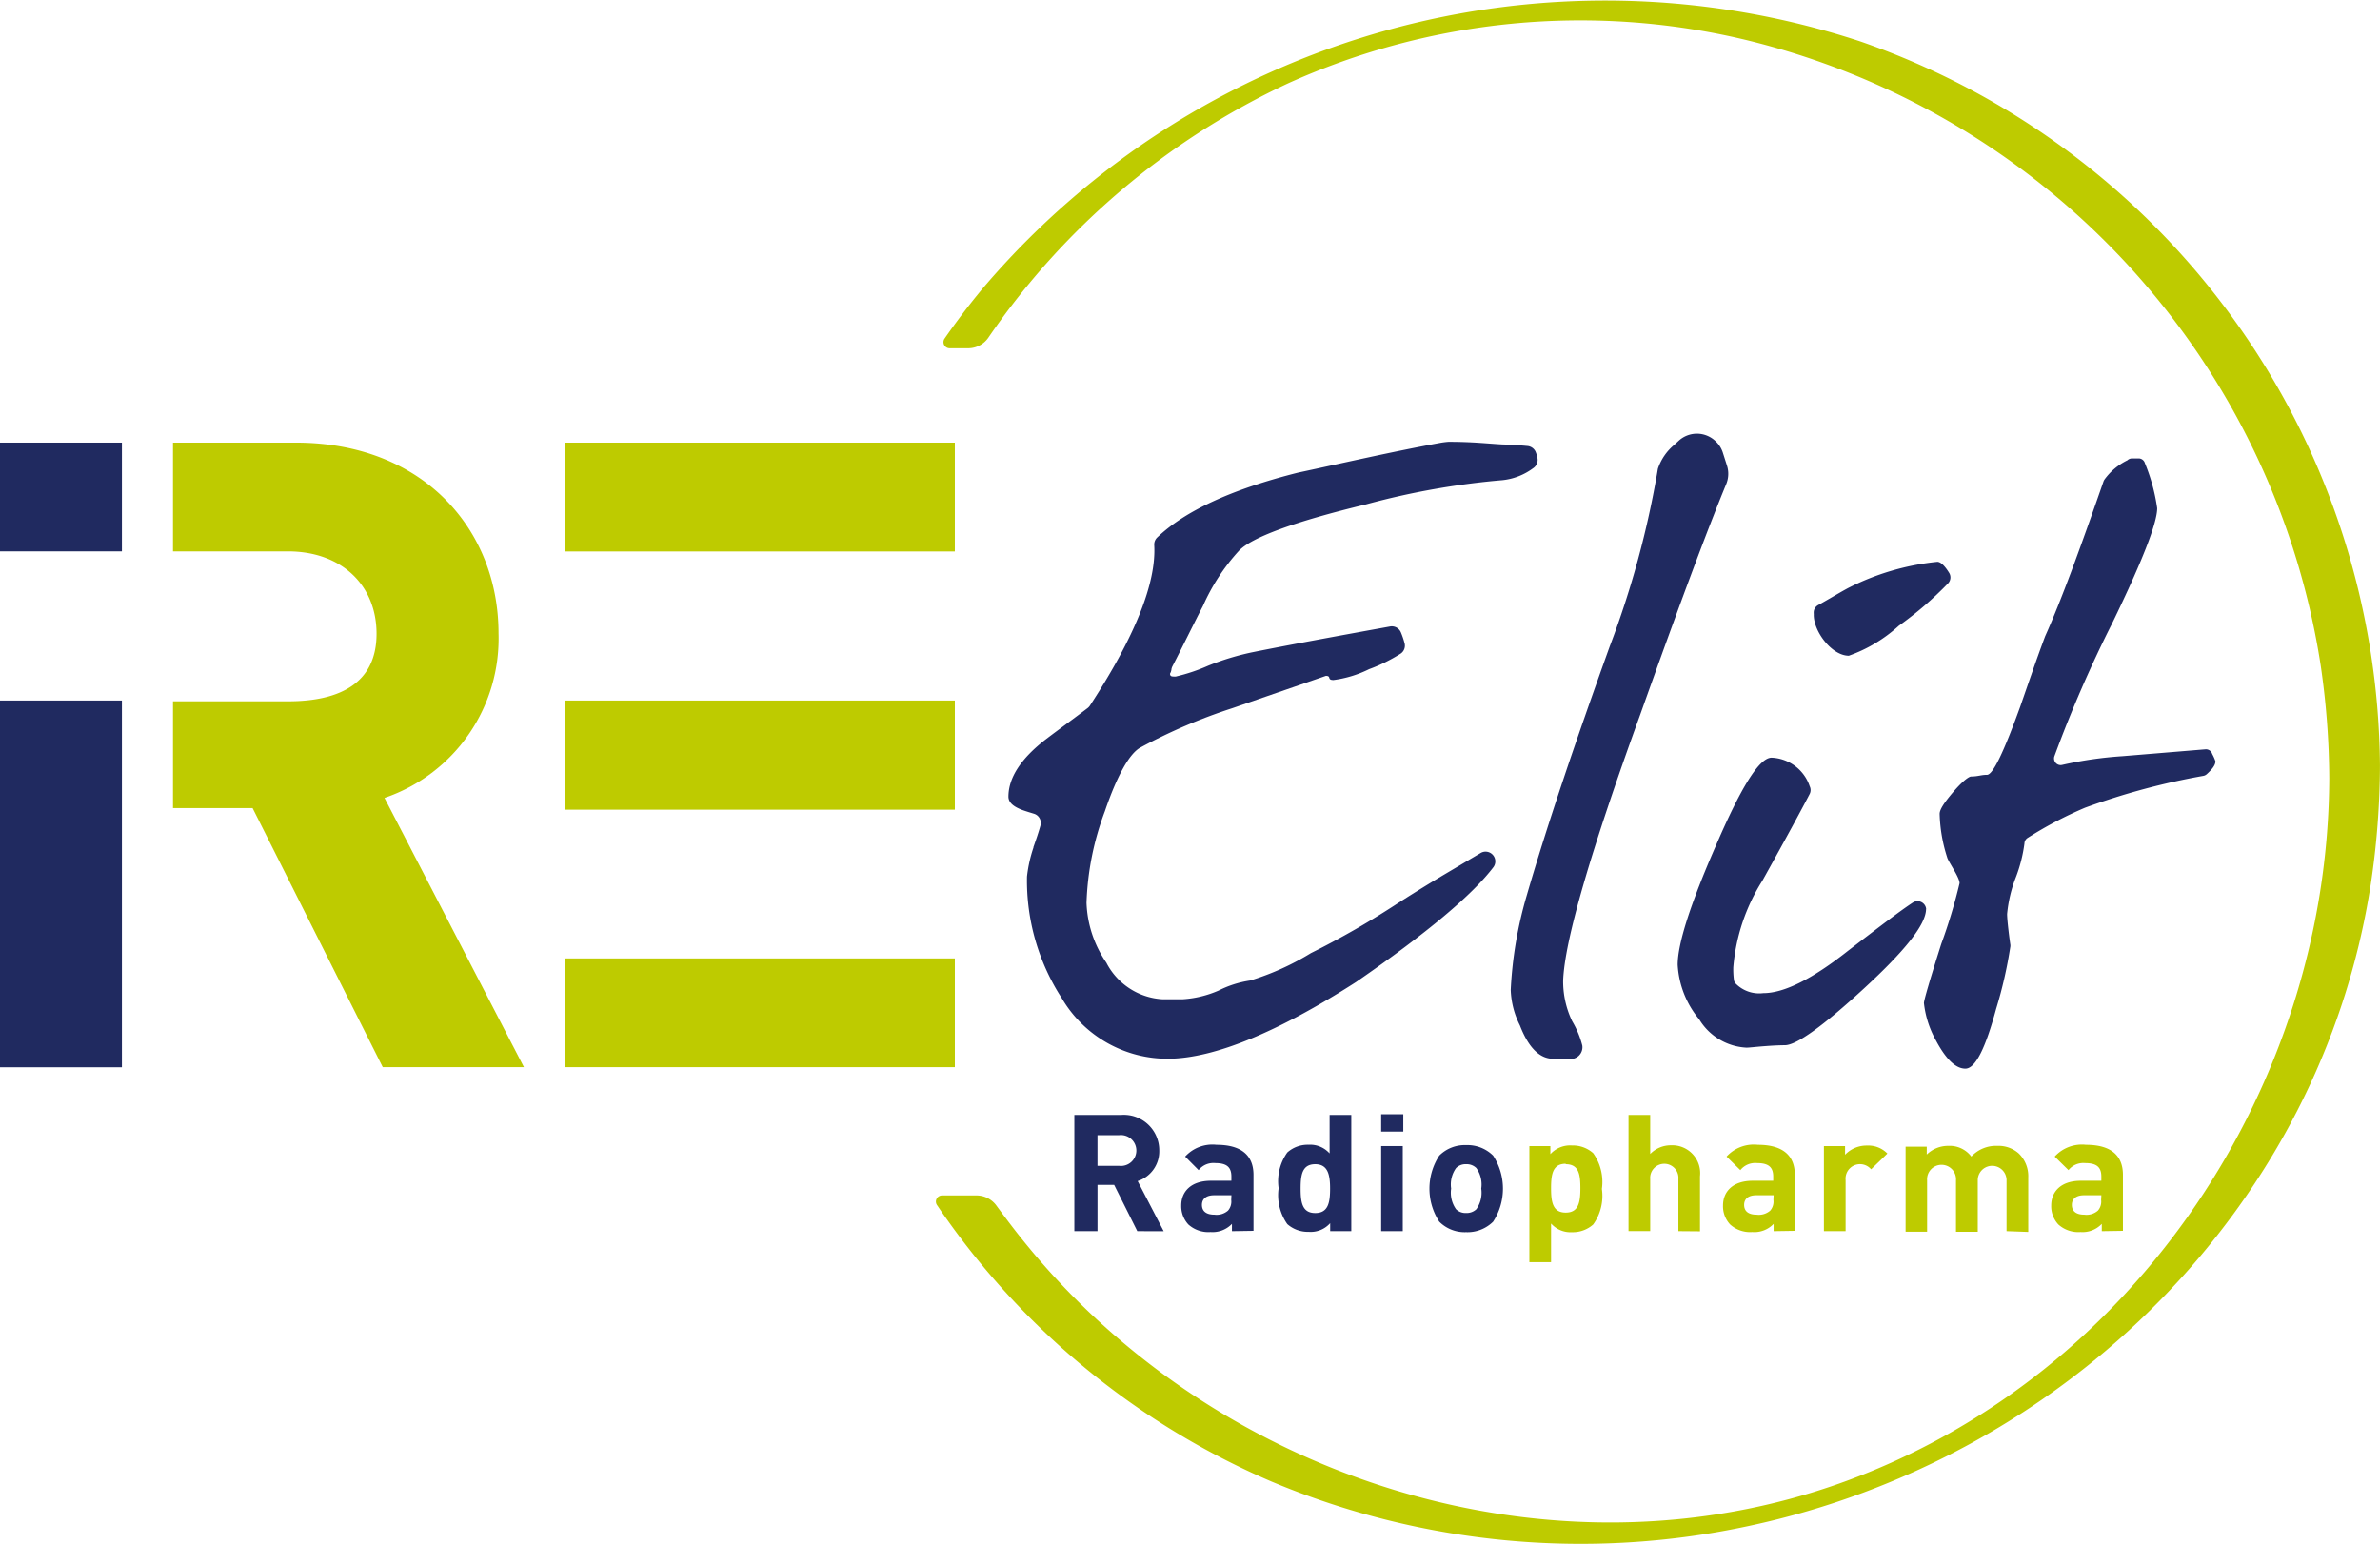 <svg xmlns="http://www.w3.org/2000/svg" width="133.67" height="86.716" viewBox="0 0 133.67 86.716">
  <g id="Logo_IRE_ELIT" data-name="Logo IRE ELIT" transform="translate(0 0.003)">
    <g id="Group_6" data-name="Group 6" transform="translate(9.717 -0.003)">
      <path id="Path_3" data-name="Path 3" d="M169.14,7.942a45.878,45.878,0,0,0-49.2,13.818q-1.169,1.4-2.2,2.888a.346.346,0,0,0,.283.541h1.047a1.378,1.378,0,0,0,1.14-.609A41.855,41.855,0,0,1,137.052,10.3,39.882,39.882,0,0,1,162.6,7.835a42.894,42.894,0,0,1,32.425,35.133,45.034,45.034,0,0,1,.487,6.376c-.068,17.248-10.877,33.555-27.233,39.507s-35.294-.088-46.122-13.541c-.521-.643-1.013-1.3-1.49-1.948a1.383,1.383,0,0,0-1.125-.589H117.6a.346.346,0,0,0-.287.536,43.272,43.272,0,0,0,18.8,15.538A44.845,44.845,0,0,0,162.9,91.34c17.744-3.775,32.147-17.92,34.943-36.044a45.687,45.687,0,0,0,.516-6.673A43.418,43.418,0,0,0,169.14,7.942Z" transform="translate(-74.408 -5.627)" fill="#becb00"/>
      <path id="Path_4" data-name="Path 4" d="M134.777,69.371a.6.6,0,0,1,.054-.175c.589-1.135,1.135-2.27,1.724-3.41a11.466,11.466,0,0,1,2.012-3.083c.7-.745,3.078-1.632,7.141-2.611a43.032,43.032,0,0,1,7.657-1.359,3.478,3.478,0,0,0,1.729-.672.555.555,0,0,0,.234-.614,1.1,1.1,0,0,0-.068-.239.555.555,0,0,0-.487-.395c-.307-.029-.779-.068-1.427-.088-.872-.049-1.632-.146-3.005-.146a4.732,4.732,0,0,0-.487.063c-2.655.487-5.358,1.111-7.978,1.671-3.726.94-6.332,2.143-7.9,3.643a.55.55,0,0,0-.161.433c.117,2.124-1.086,5.139-3.609,9a.584.584,0,0,1-.127.141c-.77.585-1.583,1.174-2.353,1.758q-2.094,1.617-2.1,3.22c0,.331.283.565.789.755.219.078.434.141.653.209a.541.541,0,0,1,.356.662c-.088.321-.224.731-.395,1.213a.068.068,0,0,1,0,.029A7.73,7.73,0,0,0,126.668,81a12.143,12.143,0,0,0,1.948,6.819,6.879,6.879,0,0,0,6.064,3.41c2.518-.044,6.025-1.461,10.458-4.3,3.994-2.752,6.566-4.924,7.73-6.464a.547.547,0,0,0-.716-.794l-1.924,1.14c-1.266.75-2.148,1.315-2.659,1.637a47.56,47.56,0,0,1-4.954,2.849,14.773,14.773,0,0,1-3.41,1.539,5.8,5.8,0,0,0-1.778.565,5.938,5.938,0,0,1-2,.487h-1.169a3.791,3.791,0,0,1-3.132-2.051,6.332,6.332,0,0,1-1.115-3.361,16.034,16.034,0,0,1,1.028-5.139c.7-2.051,1.4-3.268,2.007-3.59a30.375,30.375,0,0,1,5.134-2.2l5.275-1.822c.326,0,.049.234.424.234a6.332,6.332,0,0,0,2-.609,9.255,9.255,0,0,0,1.788-.882.541.541,0,0,0,.214-.55,4.436,4.436,0,0,0-.214-.638.555.555,0,0,0-.6-.331c-3.41.619-6.045,1.106-7.793,1.461a14.7,14.7,0,0,0-2.435.745,10.151,10.151,0,0,1-1.822.609c-.136,0-.234,0-.278-.044a.141.141,0,0,1,0-.19,1.4,1.4,0,0,0,.044-.166Z" transform="translate(-78.705 -31.762)" fill="#202a60"/>
      <path id="Path_5" data-name="Path 5" d="M190.817,71.4q3.259-9.147,4.822-12.927a1.505,1.505,0,0,0,.044-1.052l-.229-.716a1.485,1.485,0,0,0-.351-.589l-.054-.054a1.51,1.51,0,0,0-2.07-.034l-.244.224a2.971,2.971,0,0,0-.93,1.349,52.441,52.441,0,0,1-2.708,9.99c-1.914,5.324-3.5,9.99-4.666,14.008a22.688,22.688,0,0,0-.891,5.275,4.788,4.788,0,0,0,.516,2c.487,1.262,1.12,1.87,1.866,1.87h.843a.662.662,0,0,0,.794-.745,5.186,5.186,0,0,0-.565-1.359,5.178,5.178,0,0,1-.511-2.284C186.565,84.115,188.016,79.118,190.817,71.4Z" transform="translate(-108.408 -31.275)" fill="#202a60"/>
      <path id="Path_6" data-name="Path 6" d="M220.449,75.685a8.24,8.24,0,0,0,2.8-1.68,19.839,19.839,0,0,0,2.786-2.4.487.487,0,0,0,.049-.565c-.253-.414-.487-.628-.667-.628a14.1,14.1,0,0,0-5.046,1.49c-.55.3-1.1.638-1.651.94a.487.487,0,0,0-.244.351.825.825,0,0,0,0,.161c-.034.93.994,2.333,1.973,2.333Z" transform="translate(-126.325 -38.855)" fill="#202a60"/>
      <path id="Path_7" data-name="Path 7" d="M216.745,101.5a.487.487,0,0,0-.735-.37c-.672.434-1.875,1.354-3.648,2.713-2.007,1.588-3.6,2.382-4.764,2.382a1.854,1.854,0,0,1-1.583-.57.409.409,0,0,1-.068-.18,4.6,4.6,0,0,1-.034-.7,10.741,10.741,0,0,1,1.637-4.871c1.461-2.62,2.343-4.267,2.655-4.871a.487.487,0,0,0,0-.424A2.358,2.358,0,0,0,208.065,93c-.7,0-1.729,1.68-3.176,5.046q-2.1,4.827-2.1,6.585A5.251,5.251,0,0,0,204,107.7a3.292,3.292,0,0,0,2.659,1.588c.141,0,.487-.044,1.076-.088s.93-.049,1.072-.049c.653,0,2.148-1.076,4.432-3.176s3.5-3.595,3.5-4.481Z" transform="translate(-118.281 -50.442)" fill="#202a60"/>
      <path id="Path_8" data-name="Path 8" d="M247.366,75.07a.37.37,0,0,0-.38-.239l-4.661.385a21.918,21.918,0,0,0-3.371.487.37.37,0,0,1-.375-.117.375.375,0,0,1-.073-.356,70.971,70.971,0,0,1,3.259-7.5q2.513-5.183,2.518-6.444a10.508,10.508,0,0,0-.692-2.533.365.365,0,0,0-.356-.263h-.365a.385.385,0,0,0-.263.107,3.444,3.444,0,0,0-1.286,1.081.555.555,0,0,0-.049.093c-1.335,3.838-2.387,6.717-3.283,8.709-.487,1.3-.93,2.606-1.4,3.955-.93,2.567-1.534,3.828-1.866,3.828s-.511.093-.886.093c-.136,0-.511.283-1.023.886s-.75.974-.75,1.213a8.651,8.651,0,0,0,.419,2.435c.049.229.7,1.12.7,1.461a30.3,30.3,0,0,1-1.028,3.41c-.653,2.055-.974,3.171-.974,3.317a5.524,5.524,0,0,0,.648,2.055c.565,1.072,1.12,1.632,1.68,1.632s1.125-1.125,1.729-3.361a24.52,24.52,0,0,0,.8-3.512v-.068c-.054-.36-.185-1.378-.185-1.744a7.623,7.623,0,0,1,.487-2.051,8.306,8.306,0,0,0,.487-1.909A.385.385,0,0,1,237,79.81a22.055,22.055,0,0,1,3.229-1.7,39.308,39.308,0,0,1,6.658-1.792.4.4,0,0,0,.18-.093c.321-.292.487-.511.487-.726a2.609,2.609,0,0,0-.19-.424Z" transform="translate(-132.843 -32.741)" fill="#202a60"/>
      <path id="Path_9" data-name="Path 9" d="M136.756,140.72l-1.3-2.6h-.935v2.6h-1.3v-6.527h2.611a1.992,1.992,0,0,1,2.158,2,1.758,1.758,0,0,1-1.213,1.715l1.461,2.815Zm-1.013-5.392h-1.223v1.724h1.223a.867.867,0,1,0,0-1.724Z" transform="translate(-82.598 -71.567)" fill="#202a60"/>
      <path id="Path_10" data-name="Path 10" d="M148.394,142.478v-.409a1.505,1.505,0,0,1-1.2.458,1.676,1.676,0,0,1-1.247-.424,1.515,1.515,0,0,1-.4-1.072c0-.76.531-1.383,1.666-1.383h1.15v-.239c0-.526-.263-.755-.906-.755a1.057,1.057,0,0,0-.935.395l-.755-.76a2.065,2.065,0,0,1,1.758-.662c1.369,0,2.08.57,2.08,1.69v3.142Zm-.029-2.017h-.974c-.438,0-.682.2-.682.541s.224.55.7.55a.974.974,0,0,0,.765-.229.77.77,0,0,0,.18-.6Z" transform="translate(-88.921 -73.325)" fill="#202a60"/>
      <path id="Path_11" data-name="Path 11" d="M159.673,140.727v-.448a1.461,1.461,0,0,1-1.208.487,1.739,1.739,0,0,1-1.2-.434,2.816,2.816,0,0,1-.487-2.017,2.779,2.779,0,0,1,.487-2.007,1.715,1.715,0,0,1,1.188-.434,1.461,1.461,0,0,1,1.188.487V134.2h1.218v6.527Zm-.838-3.76c-.731,0-.823.589-.823,1.369s.093,1.374.823,1.374.833-.594.833-1.374S159.542,136.967,158.835,136.967Z" transform="translate(-94.682 -71.575)" fill="#202a60"/>
      <path id="Path_12" data-name="Path 12" d="M168.6,135.094v-.974h1.242v.974Zm0,5.592v-4.778h1.213v4.778Z" transform="translate(-100.745 -71.534)" fill="#202a60"/>
      <path id="Path_13" data-name="Path 13" d="M177.745,141.979a2.056,2.056,0,0,1-1.52.589,2.021,2.021,0,0,1-1.505-.589,3.4,3.4,0,0,1,0-3.712,2.021,2.021,0,0,1,1.505-.589,2.055,2.055,0,0,1,1.52.589,3.4,3.4,0,0,1,0,3.712Zm-.945-3.015a.774.774,0,0,0-.575-.214.75.75,0,0,0-.56.214,1.583,1.583,0,0,0-.278,1.154,1.607,1.607,0,0,0,.278,1.164.765.765,0,0,0,.56.209.794.794,0,0,0,.575-.209,1.607,1.607,0,0,0,.278-1.164,1.583,1.583,0,0,0-.278-1.154Z" transform="translate(-103.602 -73.358)" fill="#202a60"/>
      <path id="Path_14" data-name="Path 14" d="M189.275,142.153a1.715,1.715,0,0,1-1.188.434,1.461,1.461,0,0,1-1.179-.487v2.172H185.69V137.75h1.179v.453a1.5,1.5,0,0,1,1.218-.487,1.714,1.714,0,0,1,1.188.433,2.791,2.791,0,0,1,.487,2.007A2.754,2.754,0,0,1,189.275,142.153Zm-1.544-3.41c-.731,0-.823.589-.823,1.369s.093,1.374.823,1.374.823-.594.823-1.374-.093-1.344-.823-1.344Z" transform="translate(-109.511 -73.376)" fill="#becb00"/>
      <path id="Path_15" data-name="Path 15" d="M199.921,140.727V137.8a.794.794,0,1,0-1.583,0v2.922H197.12V134.2h1.218v2.192a1.622,1.622,0,0,1,1.169-.487,1.567,1.567,0,0,1,1.627,1.744v3.088Z" transform="translate(-115.373 -71.575)" fill="#becb00"/>
      <path id="Path_16" data-name="Path 16" d="M210.854,142.478v-.409a1.49,1.49,0,0,1-1.2.458,1.671,1.671,0,0,1-1.242-.424,1.5,1.5,0,0,1-.4-1.072c0-.76.536-1.383,1.666-1.383h1.154v-.239c0-.526-.263-.755-.911-.755a1.062,1.062,0,0,0-.935.395l-.774-.76a2.065,2.065,0,0,1,1.758-.662c1.364,0,2.075.57,2.075,1.69v3.142Zm0-2.017h-.974c-.443,0-.682.2-.682.541s.224.55.7.55a.974.974,0,0,0,.765-.229.77.77,0,0,0,.18-.6Z" transform="translate(-120.958 -73.325)" fill="#becb00"/>
      <path id="Path_17" data-name="Path 17" d="M222.3,139.062a.813.813,0,0,0-1.432.594v2.879H219.65v-4.778h1.188v.487a1.666,1.666,0,0,1,1.227-.516,1.5,1.5,0,0,1,1.15.448Z" transform="translate(-126.929 -73.383)" fill="#becb00"/>
      <path id="Path_18" data-name="Path 18" d="M234.74,142.556v-2.888a.809.809,0,0,0-1.617,0v2.922H231.9V139.7a.813.813,0,1,0-1.622,0v2.888H229.07v-4.778h1.188v.443a1.715,1.715,0,0,1,1.213-.487,1.525,1.525,0,0,1,1.291.6,1.89,1.89,0,0,1,1.461-.6,1.714,1.714,0,0,1,1.2.424,1.773,1.773,0,0,1,.536,1.354V142.6Z" transform="translate(-131.761 -73.404)" fill="#becb00"/>
      <path id="Path_19" data-name="Path 19" d="M248.7,142.478v-.409a1.486,1.486,0,0,1-1.193.458,1.676,1.676,0,0,1-1.247-.424,1.5,1.5,0,0,1-.4-1.072c0-.76.531-1.383,1.661-1.383h1.154v-.239c0-.526-.263-.755-.911-.755a1.062,1.062,0,0,0-.935.395l-.774-.76a2.065,2.065,0,0,1,1.758-.662c1.369,0,2.075.57,2.075,1.69v3.142Zm-.024-2.017H247.7c-.438,0-.682.2-.682.541s.224.55.7.55a.974.974,0,0,0,.765-.229.769.769,0,0,0,.18-.6Z" transform="translate(-140.372 -73.325)" fill="#becb00"/>
      <path id="Path_20" data-name="Path 20" d="M29.29,71.2h6.454c3.005,0,4.978-1.081,4.978-3.794s-1.948-4.627-4.978-4.627H29.29V56.67h6.9c7.145,0,11.383,4.871,11.383,10.716a9.454,9.454,0,0,1-6.405,9.24L49,91.75h-7.93L33.761,77.2H29.29Z" transform="translate(-29.29 -31.808)" fill="#becb00"/>
      <path id="Path_21" data-name="Path 21" d="M74.44,86.41H96.359v6.132H74.44Z" transform="translate(-52.448 -47.062)" fill="#becb00"/>
      <path id="Path_22" data-name="Path 22" d="M74.44,56.67H96.359v6.113H74.44Z" transform="translate(-52.448 -31.808)" fill="#becb00"/>
      <path id="Path_23" data-name="Path 23" d="M74.44,116.15H96.359v6.108H74.44Z" transform="translate(-52.448 -62.316)" fill="#becb00"/>
    </g>
    <path id="Path_24" data-name="Path 24" d="M0,80.78H6.848v20.6H0Z" transform="translate(0 -41.435)" fill="#202a60"/>
    <path id="Path_25" data-name="Path 25" d="M0,51.04H6.848v6.108H0Z" transform="translate(0 -26.181)" fill="#202a60"/>
  </g>
</svg>
